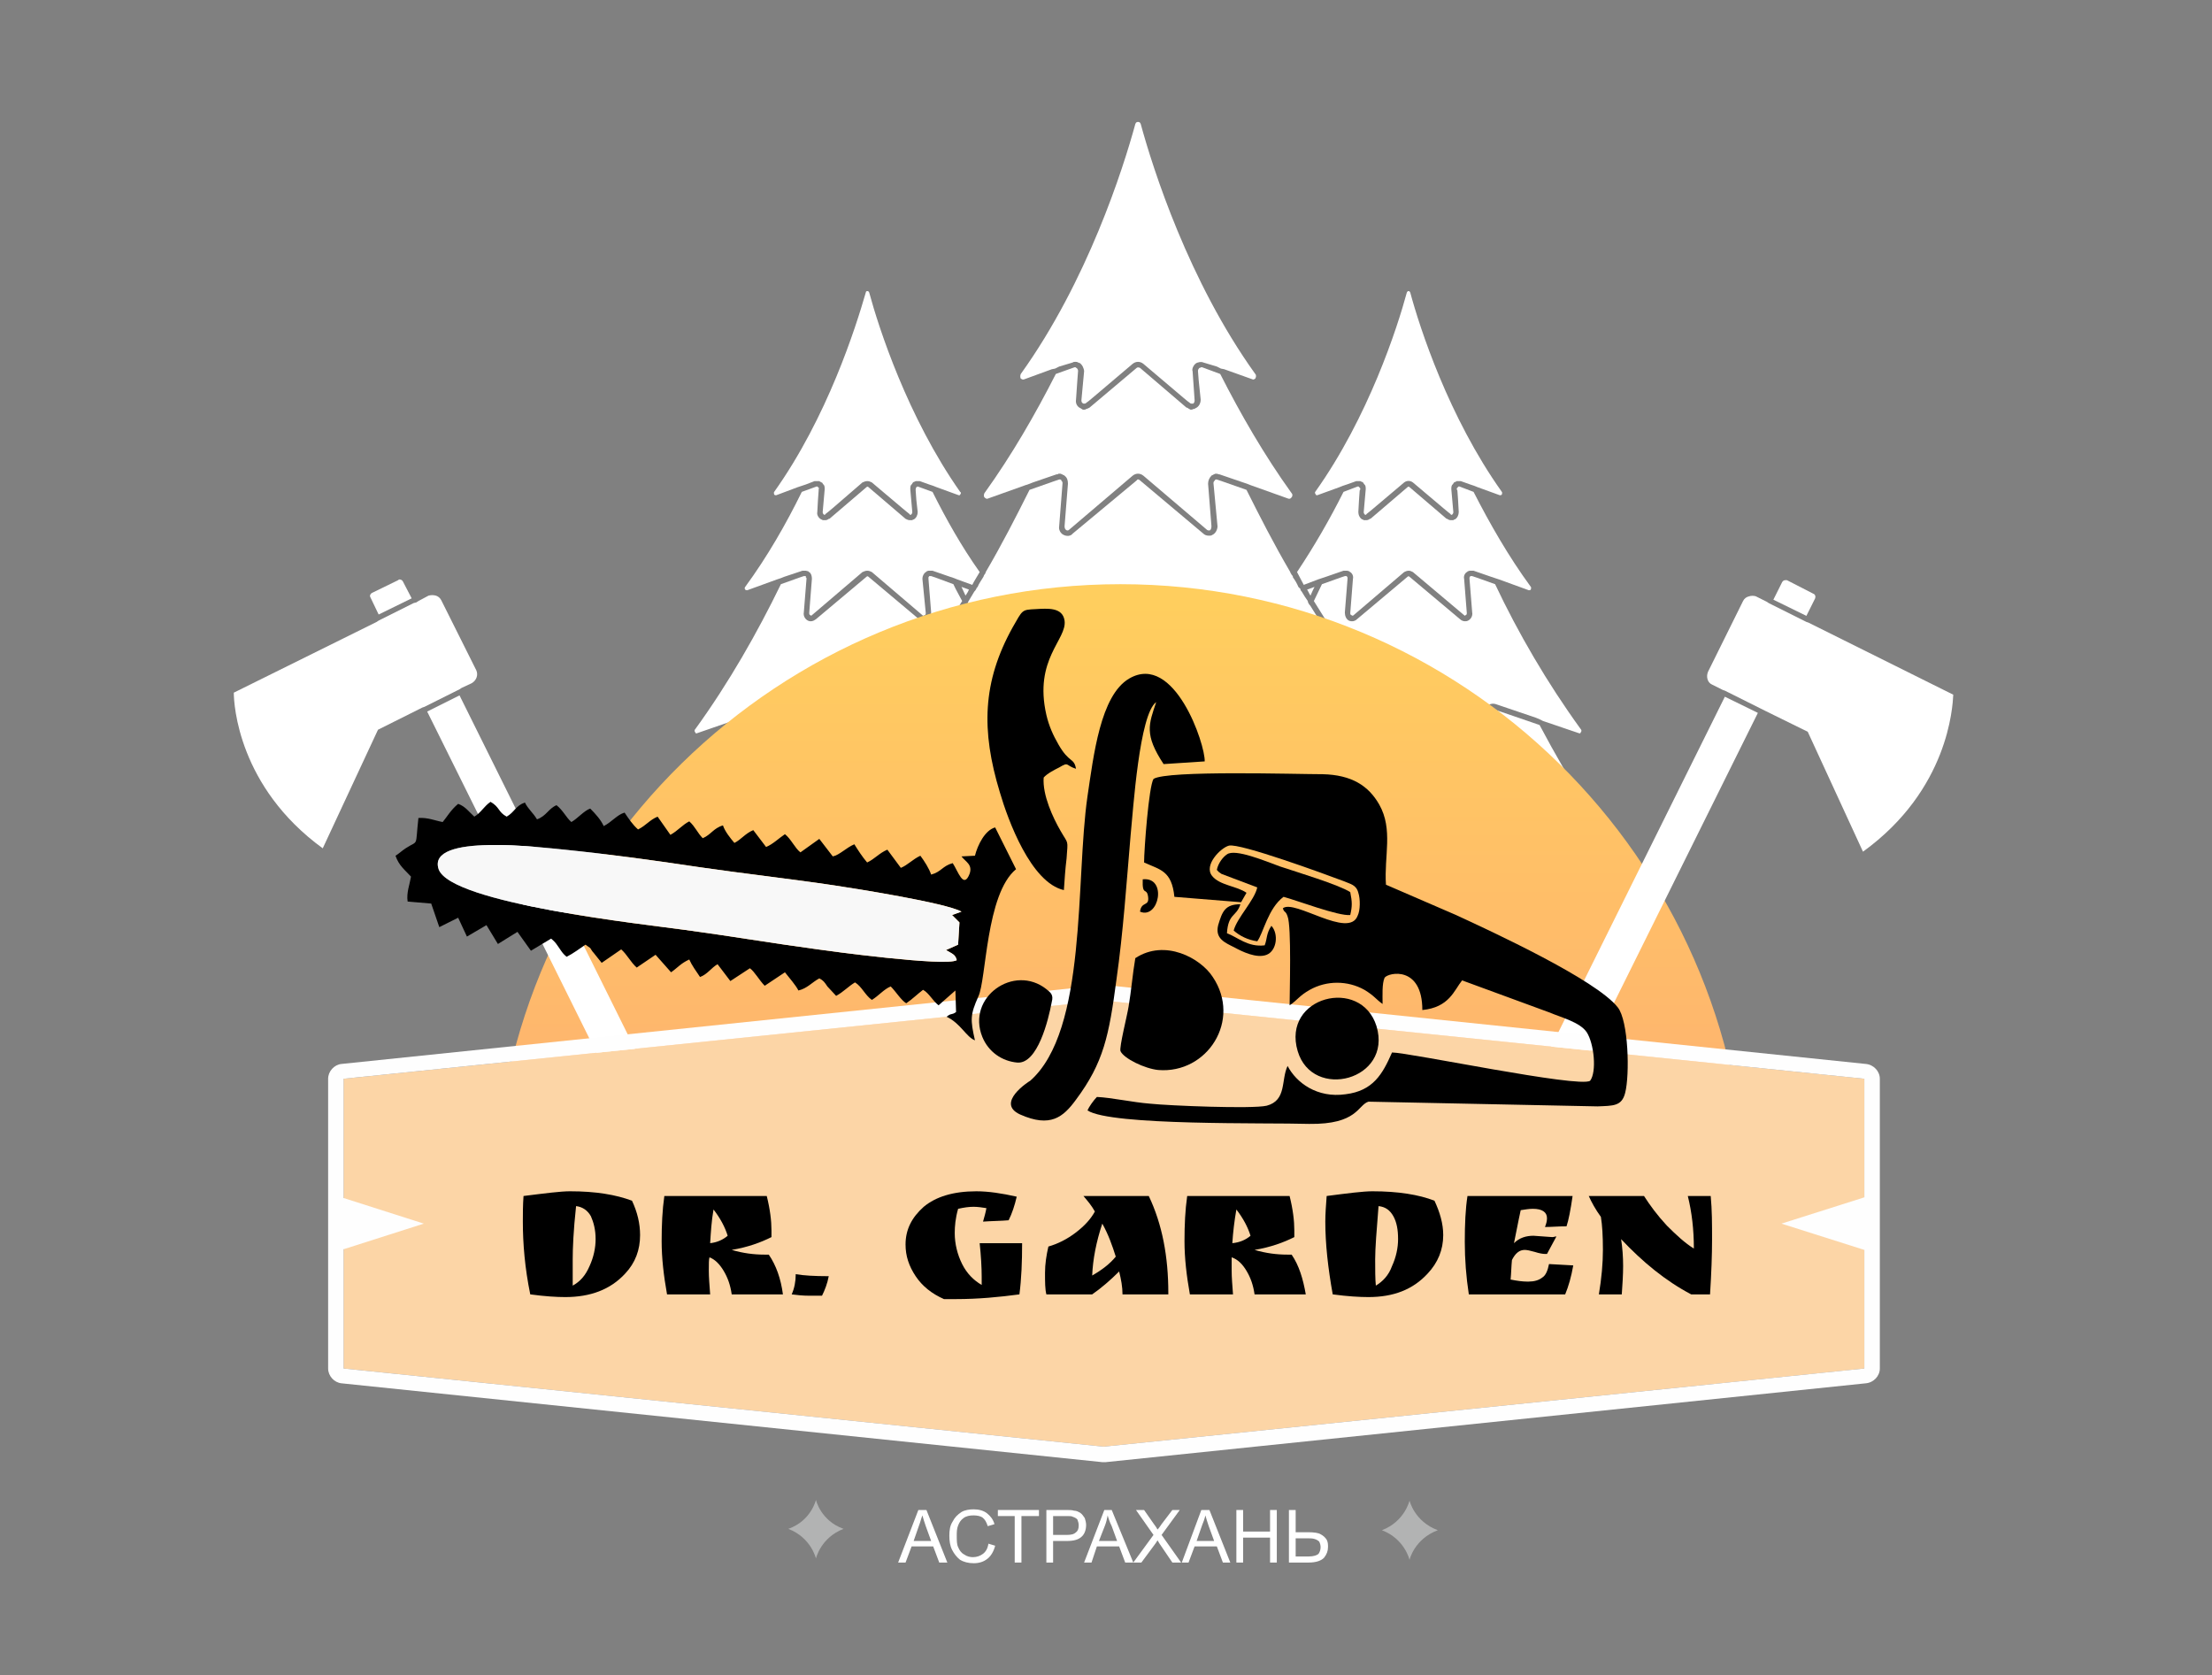 <?xml version="1.0" encoding="UTF-8"?>
<!DOCTYPE svg PUBLIC "-//W3C//DTD SVG 1.1//EN" "http://www.w3.org/Graphics/SVG/1.1/DTD/svg11.dtd">
<!-- Creator: CorelDRAW X7 -->
<svg xmlns="http://www.w3.org/2000/svg" xml:space="preserve" width="3283px" height="2486px" version="1.1" style="shape-rendering:geometricPrecision; text-rendering:geometricPrecision; image-rendering:optimizeQuality; fill-rule:evenodd; clip-rule:evenodd"
viewBox="0 0 3283 2486"
 xmlns:xlink="http://www.w3.org/1999/xlink">
 <rect x="0" y="0" width="3283" height="2486" fill="#808080" stroke="none"/>
 <defs>
  <style type="text/css">
   <![CDATA[
    .fil6 {fill:black}
    .fil7 {fill:#F8F8F8}
    .fil4 {fill:#FEFEFE;fill-rule:nonzero}
    .fil3 {fill:#B2B3B3;fill-rule:nonzero}
    .fil2 {fill:#FCD5A6;fill-rule:nonzero}
    .fil5 {fill:black;fill-rule:nonzero}
    .fil0 {fill:white;fill-rule:nonzero}
    .fil1 {fill:url(#id0);fill-rule:nonzero}
   ]]>
  </style>
  <linearGradient id="id0" gradientUnits="userSpaceOnUse" x1="1662.84" y1="891.792" x2="1662.84" y2="1895.38">
   <stop offset="0" style="stop-opacity:1; stop-color:#FFCE5E"/>
   <stop offset="1" style="stop-opacity:1; stop-color:#FEAA75"/>
  </linearGradient>
 </defs>
 <g id="Слой_x0020_1">
  <g id="_2543168126720">
   <g>
    <g>
     <path class="fil0" d="M1945 884c2,-5 4,-9 6,-13l-11 4c2,3 3,6 5,9z"/>
     <path class="fil0" d="M1427 871c2,4 4,9 6,13 2,-3 4,-6 5,-9l-11 -4z"/>
     <path class="fil0" d="M2452 1335c-65,-83 -121,-172 -167,-259l-67 -23c-2,-1 -2,0 -3,0 -1,1 -2,2 -1,4l6 78c0,6 -2,10 -7,12 -1,1 -3,2 -5,2 -2,0 -5,-1 -7,-3l-109 -92c-1,-1 -2,-1 -3,0l-73 62c40,65 85,130 134,192 4,6 5,14 0,21 0,0 -1,1 -1,1l104 82c2,1 4,1 6,0 3,-1 4,-3 4,-6l-9 -103c-1,-5 1,-10 5,-13 4,-3 9,-4 14,-2l172 56c3,2 6,0 7,-2 2,-2 2,-5 0,-7z"/>
     <path class="fil0" d="M2219 867l-28 -10 -6 -2 -1 0c0,0 -1,0 -2,0 0,1 0,1 -1,2 0,0 0,1 0,2l4 50c1,5 -2,10 -6,12 -2,1 -3,1 -5,1 -2,0 -5,-1 -7,-3l-75 -63c-1,-1 -2,-1 -3,0l-75 63c-3,3 -8,4 -12,2 -4,-2 -6,-7 -6,-12l4 -50c0,-1 0,-2 0,-2 -1,-1 -1,-1 -1,-2 -1,0 -1,0 -2,0l-1 0 -6 2 -28 10c-4,8 -8,17 -12,25 5,8 10,16 15,24 1,1 2,3 3,4 1,2 2,3 3,4 15,23 30,45 46,67 4,6 4,13 0,18 -3,5 -9,7 -15,5l-57 -21c20,39 43,77 66,116l72 -62c2,-1 5,-2 8,-2 2,0 5,1 7,2l109 93c1,1 2,0 3,0 1,-1 2,-2 2,-4l-7 -79c0,-4 2,-8 5,-11 3,-2 7,-2 10,-1l59 20 5 2 6 3 53 18c2,1 3,0 3,-1 1,-1 2,-3 0,-5l0 0c-50,-69 -93,-143 -127,-215z"/>
     <path class="fil0" d="M1956 860l6 -2 6 -2 26 -9c0,0 0,0 1,0 1,0 3,0 4,0 2,0 3,1 4,1 0,1 1,1 1,1 3,2 5,6 4,10l-4 51c0,2 1,3 2,3 1,1 2,1 3,0l75 -64c2,-1 4,-2 7,-2 2,0 4,1 6,2l76 64c1,1 1,1 2,0 1,0 2,-1 2,-3l-4 -51c-1,-4 1,-8 4,-10 0,0 1,0 1,-1 1,0 2,-1 4,-1 1,0 3,0 5,0 0,0 0,0 0,0l26 9 6 2 6 2 44 16c1,0 2,0 3,-1 0,-1 1,-3 0,-4 -33,-45 -61,-94 -85,-141l-21 -8c-1,0 -1,0 -1,0 -1,0 -1,1 -1,1 -1,0 -2,2 -2,3l1 2 1 14 1 18c0,4 -2,9 -6,11 -1,0 -1,0 -2,1 -1,0 -3,0 -4,0 -2,0 -4,-1 -5,-2 0,0 -1,0 -1,0l-55 -47c-1,-1 -2,-1 -3,0l-55 47c0,0 0,0 -1,0 -1,1 -3,2 -5,2 0,0 -1,0 -1,0 -1,0 -2,0 -3,0 -1,-1 -1,-1 -2,-1 -4,-2 -6,-7 -6,-11l1 -18 1 -14 1 -2c0,-1 -1,-3 -2,-3 0,0 0,-1 -1,-1 0,0 0,0 -1,0l-21 8c-20,40 -43,80 -69,119 3,6 7,13 10,19l21 -8z"/>
     <path class="fil0" d="M1955 735l33 -12 5 -2 6 -2 14 -5c1,0 2,0 3,0 1,0 2,0 3,0 1,1 3,1 4,2 0,0 0,0 0,0 1,2 2,3 3,4 1,2 1,4 1,6l-3 34c0,2 1,3 2,4 0,0 0,0 1,0 0,0 1,0 1,-1l5 -4 6 -5 45 -38c4,-3 9,-3 13,0l45 38 6 5 5 4c0,1 1,1 1,1 1,0 1,0 1,0 1,-1 2,-2 2,-4l-3 -34c0,-2 0,-4 1,-6 1,-1 2,-2 3,-4 0,0 0,0 0,0 2,-1 3,-1 4,-2 2,0 4,0 6,0l14 5 6 2 5 2 33 12c1,0 2,0 3,-1 0,-1 1,-3 0,-4 -79,-111 -122,-244 -136,-296 -1,-2 -2,-2 -2,-2 -1,0 -2,0 -3,2 -14,52 -57,185 -136,296 -1,1 0,3 1,4 0,1 1,1 2,1z"/>
     <path class="fil0" d="M1229 1308c49,-62 93,-127 133,-192l-73 -62c-1,-1 -2,-1 -3,0l-109 92c-2,2 -5,3 -7,3 -2,0 -4,-1 -6,-2 -4,-2 -6,-6 -6,-12l6 -78c0,-2 0,-3 -1,-4 -1,0 -2,-1 -3,0l-67 23c-46,87 -102,176 -167,259 -2,2 -2,5 0,7 1,2 3,4 7,2l172 -56c2,-1 3,-1 5,-1 3,0 6,1 9,3 3,3 6,8 5,13l-9 103c0,3 1,5 4,6 2,1 4,1 6,0l104 -82c0,-1 -1,-1 -1,-1 -4,-7 -4,-15 1,-21z"/>
     <path class="fil0" d="M1035 1088l52 -18 7 -3 5 -2 58 -20c2,-1 3,-1 4,-1 3,0 5,1 7,2 3,3 5,7 5,11l-7 79c0,2 1,3 2,4 1,0 2,1 3,0l109 -93c4,-3 10,-3 15,0l72 62c24,-39 46,-77 66,-116l-57 21c-5,2 -11,0 -15,-5 -4,-5 -4,-12 0,-18 16,-21 31,-44 46,-66 1,-2 2,-3 3,-4 1,-2 2,-3 3,-5 5,-8 10,-16 15,-24 -4,-8 -9,-16 -13,-25l-27 -10 -6 -2 -1 0c-1,0 -1,0 -2,0 0,1 -1,1 -1,2 0,0 0,1 0,2l4 50c0,5 -2,10 -6,12 -2,1 -4,1 -5,1 -3,0 -5,-1 -7,-3l-75 -63c-1,-1 -2,-1 -3,0l-75 63c-4,3 -8,4 -12,2 -4,-2 -7,-7 -6,-12l4 -50c0,-1 0,-2 -1,-2 0,-1 0,-1 0,-2 -1,0 -2,0 -3,0l0 0 -6 2 -28 10c-35,72 -77,146 -127,215 -2,2 -1,4 0,5 0,1 1,2 3,1z"/>
     <path class="fil0" d="M1109 876l44 -16 6 -2 5 -2 27 -9c0,0 0,0 0,0 2,0 4,0 5,0 1,0 3,1 4,1 0,1 0,1 1,1 3,2 4,6 4,10l-4 51c0,2 1,3 2,3 0,1 1,1 2,0l75 -64c2,-1 5,-2 7,-2 3,0 5,1 7,2l75 64c1,1 2,1 3,0 1,0 2,-1 2,-3l-5 -51c0,-4 2,-8 5,-10 0,0 1,0 1,-1 1,0 2,-1 3,-1 2,0 4,0 5,0 1,0 1,0 1,0l26 9 6 2 5 2 22 8c3,-6 7,-12 11,-19 -27,-38 -50,-79 -70,-119l-22 -8c0,0 0,0 0,0 -1,0 -1,1 -2,1 0,0 -1,2 -1,3l0 2 1 14 2 18c0,4 -2,9 -6,11 -1,0 -1,0 -2,1 -1,0 -2,0 -3,0 -1,0 -1,0 -1,0 -2,0 -4,-1 -6,-2 0,0 0,0 0,0l-55 -47c-1,-1 -2,-1 -3,0l-55 47c-1,0 -1,0 -1,0 -1,1 -3,2 -5,2 -1,0 -3,0 -4,0 -1,-1 -2,-1 -2,-1 -4,-2 -7,-7 -6,-11l1 -18 1 -14 0 -2c1,-1 0,-3 -1,-3 0,0 -1,-1 -1,-1 0,0 -1,0 -1,0l-22 8c-23,47 -51,96 -84,141 -1,1 -1,3 0,4 1,1 2,1 3,1z"/>
     <path class="fil0" d="M1152 735l32 -12 6 -2 6 -2 13 -5c3,0 5,0 7,0 1,1 2,1 3,2 1,0 1,0 1,0 1,2 2,3 3,4 1,2 1,4 1,6l-3 34c0,2 1,3 2,4 0,0 0,0 0,0 1,0 2,0 2,-1l5 -4 6 -5 44 -38c2,-1 5,-2 7,-2 3,0 5,1 7,2l45 38 6 5 5 4c0,1 1,1 1,1 0,0 1,0 1,0 1,-1 2,-2 2,-4l-3 -34c0,-2 0,-4 1,-6 1,-1 2,-2 3,-4 0,0 0,0 0,0 1,-1 3,-1 4,-2 2,0 4,0 6,0l14 5 6 2 5 2 33 12c1,0 2,0 2,-1 1,-1 2,-3 0,-4 -78,-111 -121,-244 -135,-296 -1,-2 -2,-2 -3,-2 0,0 -2,0 -2,2 -15,52 -57,185 -136,296 -1,1 0,3 0,4 1,1 2,1 3,1z"/>
     <path class="fil0" d="M2143 1313c-49,-62 -93,-126 -134,-192 -1,-1 -1,-2 -2,-3 -1,-2 -2,-3 -2,-4 -10,-16 -20,-33 -30,-49 -1,-2 -2,-4 -3,-6 -2,-4 -4,-7 -6,-10 -1,-2 -2,-3 -3,-5 -9,-16 -17,-31 -26,-47 -1,-2 -1,-3 -2,-4 -1,-2 -1,-3 -2,-4l-1 0 -29 -10 -4 -2 -4 -1 -46 -17c-2,0 -4,1 -4,1 -2,1 -3,3 -3,6l7 82 0 6 1 7 0 3c1,6 -2,12 -7,14 -2,1 -4,2 -6,2 0,0 0,0 0,0 -2,0 -4,-1 -5,-1 -1,-1 -2,-2 -4,-2 0,0 0,0 0,0l-136 -116c-2,-1 -4,-1 -6,0l-136 116c0,0 0,0 0,0 -2,1 -3,1 -4,2 -2,0 -3,1 -5,1 -2,-1 -4,-1 -5,-2 -5,-2 -8,-8 -8,-14l0 -2 1 -7 0 -7 7 -82c0,-3 -1,-5 -2,-6 -1,0 -3,-1 -4,-1l-47 17 -4 1 -4 2 -29 10 -1 0c0,1 -1,3 -2,4 -1,1 -1,3 -2,4 -9,16 -17,32 -26,47 -1,2 -2,3 -3,4 -2,4 -4,8 -6,11 -1,2 -2,4 -3,6 -10,17 -20,33 -30,49 0,2 -1,3 -2,4 -1,1 -1,2 -2,4 -40,65 -85,129 -134,191 -3,4 -2,8 0,11 0,0 0,0 1,1 1,1 2,2 3,2 2,1 4,1 6,0l2 -1 57 -18 5 -2 4 -1 148 -49c6,-2 11,-1 16,3 5,4 7,9 7,15l-2 18 0 4 -1 5 -9 102c0,5 3,8 5,9 3,2 7,1 10,-1l97 -77 4 -3 4 -3 32 -25 4 -3 3 -3 48 -37c3,-3 6,-4 10,-4 4,0 8,1 11,4l47 37 3 3 4 2 32 26 4 3 4 3 98 77c2,2 6,3 9,1 3,-1 5,-4 5,-9l-9 -103 0 -4 -1 -4 -1 -18c-1,-6 2,-11 6,-15 5,-4 11,-5 16,-3l148 48 4 2 5 2 56 18 3 1c2,1 4,1 6,0 1,0 2,-1 3,-2 1,-1 1,-1 1,-1 2,-3 3,-7 0,-11l0 0z"/>
     <path class="fil0" d="M1449 874c-1,2 -2,3 -3,4 -3,5 -6,10 -9,15 0,1 -1,3 -2,4 -1,1 -2,3 -3,4 -5,8 -10,16 -15,25 -1,1 -2,2 -3,4 -1,1 -2,3 -3,4 -14,21 -28,42 -43,62 -2,3 -1,6 0,8 1,1 2,3 5,2l62 -22 3 -1 1 -1 4 -1 3 -1 5 -2 20 -7 4 -1 4 -2 48 -17c4,-1 8,0 12,2 4,3 6,8 5,13l-7 93 -1 6c0,0 0,0 1,1 0,2 1,4 2,5 1,0 1,0 1,0 1,0 3,0 4,-1l1 0 136 -115c2,-2 5,-4 8,-4 3,0 6,2 9,4l135 115 1 0c1,1 2,1 3,1 1,0 1,0 2,0 1,-1 3,-3 3,-6 0,0 0,0 0,0l-1 -6 -7 -93c-1,-5 2,-10 5,-13 4,-2 8,-3 13,-2l47 17 4 2 4 1 20 7 6 2 2 1 4 1 1 1 3 1 62 22c3,1 5,-1 5,-2 2,-2 2,-5 0,-8 -15,-20 -29,-41 -43,-62 -1,-2 -2,-3 -3,-4 -1,-2 -2,-3 -3,-5 -5,-8 -10,-16 -15,-24 -1,-2 -2,-3 -3,-4 -1,-2 -2,-3 -2,-5 -3,-4 -6,-9 -9,-14 -1,-1 -2,-2 -2,-4 -1,-1 -2,-2 -3,-3 -2,-5 -5,-10 -8,-14 0,-2 -1,-3 -2,-4 -1,-2 -2,-3 -2,-4 -24,-41 -45,-82 -65,-122l-37 -13 -6 -2c0,0 0,0 0,0 -2,-1 -3,0 -3,0 -1,0 -1,1 -1,1 -1,1 -2,2 -2,4l6 64c0,5 -3,11 -8,13 -1,1 -3,1 -5,1 -3,0 -6,-1 -8,-3l-94 -79c-2,-2 -4,-2 -5,0l-95 79c-3,4 -9,4 -13,2 -5,-2 -8,-8 -7,-13l5 -64c0,-2 -1,-3 -2,-4 0,0 0,-1 0,-1 -1,0 -2,-1 -4,0 0,0 0,0 0,0l-6 2 -37 13c-20,40 -41,81 -65,122 0,1 -1,3 -2,4 -1,1 -1,3 -2,4 -3,5 -6,9 -8,14 -1,1 -2,2 -2,3z"/>
     <path class="fil0" d="M1466 740l56 -20 6 -2 5 -2 35 -12c1,0 1,0 2,0 0,-1 1,-1 2,-1 1,0 2,0 2,0 2,1 3,1 4,2 1,0 1,0 2,1 4,3 5,7 5,12l-5 63c0,3 1,5 3,6 1,0 2,1 4,-1l94 -80c5,-4 11,-4 16,0l94 80c2,2 4,1 5,1 1,-1 2,-3 2,-6l-5 -63c0,-5 2,-9 5,-12 1,-1 1,-1 2,-1 1,-1 2,-1 4,-2 1,0 3,0 5,1 0,0 1,0 1,0l35 12 6 2 5 2 56 20c3,1 4,-1 5,-2 1,-1 2,-4 0,-6 -41,-57 -76,-118 -106,-177l-27 -10c-1,0 -2,0 -3,1 0,0 -1,0 -1,0 -1,1 -2,3 -2,4 0,1 0,1 0,1l1 13 3 29c0,6 -3,11 -8,13 -1,1 -2,1 -3,1 -1,1 -3,1 -4,1 -2,-1 -4,-2 -5,-3 -1,0 -1,0 -1,0l-69 -59c-2,-1 -4,-1 -5,0l-70 59c0,0 0,0 0,0 -2,1 -4,2 -5,2 -1,1 -2,1 -3,1 0,0 -1,0 -2,0 -1,-1 -2,-1 -3,-2 -5,-2 -8,-7 -7,-13l2 -29 1 -13c0,0 0,0 0,-1 0,-1 -1,-3 -2,-4 0,0 0,0 -1,0 0,-1 -1,-1 -2,-1l-28 10c-30,59 -65,120 -106,177 -1,2 -1,5 0,6 1,1 3,3 5,2z"/>
     <path class="fil0" d="M1520 563l41 -15 5 -1 6 -3 20 -6c1,-1 3,-1 4,-1 1,0 3,0 4,1 1,0 2,1 3,1 1,1 1,1 1,1 1,1 2,2 3,4 1,2 2,5 2,7l-4 43c0,3 1,4 3,5 0,0 1,0 2,0 0,0 1,0 2,-1l4 -3 6 -5 59 -50c5,-4 11,-4 16,0l59 50 6 5 4 3c1,1 2,1 2,1 1,0 2,0 3,0 1,-1 2,-2 2,-5l-3 -43c-1,-2 0,-5 1,-7 1,-2 2,-3 3,-4 0,0 1,0 1,-1 1,0 2,-1 3,-1 3,-1 6,-1 8,0l20 6 6 3 5 1 42 15c2,1 3,-1 4,-1 1,-2 2,-5 0,-7 -99,-138 -152,-305 -170,-371 -1,-3 -3,-3 -4,-3 -1,0 -3,0 -4,3 -18,66 -71,233 -170,371 -1,2 -1,5 0,7 1,0 2,2 5,1z"/>
    </g>
   </g>
   <path class="fil0" d="M1333 2319l30 -78 12 0 31 78 -12 0 -9 -24 -32 0 -9 24 -11 0zm23 -32l26 0 -8 -22c-2,-6 -4,-12 -5,-16 -2,5 -3,10 -5,15l-8 23z"/>
   <path id="1" class="fil0" d="M1467 2291l10 3c-2,8 -6,15 -11,19 -6,5 -13,7 -21,7 -8,0 -15,-2 -20,-5 -5,-4 -9,-9 -12,-15 -3,-6 -4,-13 -4,-21 0,-8 1,-15 5,-21 3,-6 7,-10 13,-14 5,-3 12,-4 18,-4 8,0 15,2 20,6 5,4 9,9 11,16l-10 3c-2,-6 -4,-10 -8,-13 -3,-2 -8,-3 -13,-3 -6,0 -11,1 -15,4 -4,3 -6,6 -8,11 -2,5 -2,10 -2,15 0,7 0,13 2,17 2,5 5,9 9,11 4,3 9,4 13,4 6,0 11,-2 15,-5 4,-3 7,-8 8,-15z"/>
   <polygon id="2" class="fil0" points="1506,2319 1506,2250 1481,2250 1481,2241 1542,2241 1542,2250 1516,2250 1516,2319 "/>
   <path id="3" class="fil0" d="M1553 2319l0 -78 29 0c5,0 9,0 12,1 4,0 7,2 9,3 3,2 5,5 7,8 1,3 2,7 2,10 0,7 -2,13 -6,17 -5,5 -12,7 -23,7l-20 0 0 32 -10 0zm10 -41l20 0c7,0 11,-1 14,-4 3,-2 4,-6 4,-10 0,-4 -1,-6 -2,-9 -2,-2 -4,-3 -7,-4 -1,-1 -5,-1 -9,-1l-20 0 0 28z"/>
   <path id="4" class="fil0" d="M1609 2319l30 -78 11 0 32 78 -12 0 -9 -24 -33 0 -8 24 -11 0zm22 -32l27 0 -8 -22c-3,-6 -5,-12 -6,-16 -1,5 -2,10 -4,15l-9 23z"/>
   <path id="5" class="fil0" d="M1682 2319l30 -41 -26 -37 12 0 14 20c3,4 5,7 6,9 2,-2 4,-5 6,-8l16 -21 11 0 -27 37 29 41 -13 0 -19 -28c-1,-2 -2,-3 -3,-5 -2,3 -3,5 -4,6l-20 27 -12 0z"/>
   <path id="6" class="fil0" d="M1754 2319l29 -78 12 0 31 78 -11 0 -9 -24 -33 0 -9 24 -10 0zm22 -32l26 0 -8 -22c-2,-6 -4,-12 -5,-16 -1,5 -3,10 -5,15l-8 23z"/>
   <polygon id="7" class="fil0" points="1835,2319 1835,2241 1845,2241 1845,2273 1885,2273 1885,2241 1895,2241 1895,2319 1885,2319 1885,2282 1845,2282 1845,2319 "/>
   <path id="8" class="fil0" d="M1913 2241l10 0 0 33 19 0c8,0 15,1 18,3 4,2 7,5 9,8 2,4 2,7 2,11 0,6 -2,11 -6,16 -4,4 -11,7 -23,7l-29 0 0 -78zm10 69l19 0c8,0 13,-2 15,-4 2,-3 3,-6 3,-10 0,-3 -1,-6 -2,-8 -2,-2 -4,-3 -7,-4 -3,-1 -7,-1 -14,-1l-14 0 0 27z"/>
  </g>
  <path class="fil1" d="M2592 1778c-10,-505 -422,-911 -929,-911 -507,0 -920,406 -930,911l1859 0z"/>
  <g id="_2543168122368">
   <path class="fil0" d="M562 912l49 -24 -13 -25c-1,-2 -3,-3 -5,-3 -1,0 -1,0 -2,1l-39 19c-2,1 -4,4 -2,7l12 25z"/>
   <path class="fil0" d="M1007 1687l-325 -655 -48 24 325 655c1,1 2,2 3,3 1,0 3,0 4,-1l39 -19c1,-1 2,-2 3,-3 0,-1 0,-3 -1,-4z"/>
   <path class="fil0" d="M682 1023l3 -2 15 -7c7,-4 10,-12 7,-19l-52 -104c-2,-4 -5,-6 -8,-7 -4,-1 -7,-1 -11,0l-15 8 -3 2 -4 1 -48 24 -4 2 -3 2 -212 105c0,18 7,140 132,231l82 -176 62 -31 4 -2 3 -1 48 -24 4 -2z"/>
  </g>
  <g id="_2543168123840">
   <path class="fil0" d="M2681 914l-49 -24 13 -26c1,-2 3,-3 5,-3 1,0 1,0 2,0l39 20c3,1 4,4 3,7l-13 26z"/>
   <path class="fil0" d="M2231 1697l329 -663 49 24 -329 663c-1,1 -2,2 -3,3 -1,0 -3,0 -4,-1l-39 -19c-2,-1 -3,-2 -3,-3 0,-2 0,-3 0,-4z"/>
   <path class="fil0" d="M2560 1025l-3 -1 -16 -8c-7,-3 -9,-12 -6,-19l52 -105c2,-4 5,-6 9,-7 3,-1 7,-1 10,0l16 8 3 2 4 2 48 24 4 2 3 1 215 107c-1,18 -7,141 -134,233l-82 -178 -63 -31 -4 -2 -4 -2 -48 -24 -4 -2z"/>
  </g>
  <polygon class="fil2" points="1638,1485 510,1601 510,2031 1638,2147 2767,2031 2767,1601 "/>
  <path class="fil3" d="M2092 2227c0,0 -7,31 -41,44 34,13 41,44 41,44 0,0 7,-31 42,-44 -35,-13 -42,-44 -42,-44z"/>
  <path class="fil3" d="M1211 2226c0,0 -7,31 -41,43 34,13 41,44 41,44 0,0 7,-31 41,-44 -34,-12 -41,-43 -41,-43z"/>
  <path class="fil4" d="M2769 1579l-1128 -117c-1,0 -2,0 -3,0 0,0 -1,0 -2,0l-1129 117c-11,1 -20,11 -20,22l0 430c0,11 9,21 20,22l1129 117c1,0 2,0 2,0 1,0 2,0 3,0l1128 -117c12,-1 21,-11 21,-22l0 -430c0,-11 -9,-21 -21,-22zm-1131 568l0 0 -1128 -116 0 -177 119 -38 -119 -38 0 -177 1128 -116 1129 116 0 176 -123 39 123 39 0 176 -1129 116z"/>
  <g id="_2543168110976">
   <path class="fil5" d="M846 1768c38,0 68,5 92,14 8,17 12,34 12,51 0,22 -7,41 -22,57 -22,24 -52,35 -89,35 -13,0 -30,-1 -52,-4 -8,-39 -11,-75 -11,-108 0,-12 0,-24 1,-38 32,-4 55,-7 69,-7zm9 22c-4,37 -5,63 -5,79 0,16 0,29 0,39 11,-6 19,-15 25,-29 6,-13 9,-27 9,-40 0,-14 -3,-25 -7,-34 -5,-9 -13,-14 -22,-15z"/>
   <path id="1" class="fil5" d="M1145 1826l0 10c-16,8 -35,15 -59,19 17,5 33,7 49,7l6 0c11,16 18,36 21,59l-76 0c-2,-14 -6,-25 -12,-35 -6,-10 -13,-17 -21,-20 -1,3 -1,10 -1,20 0,10 1,21 2,35l-64 0c-5,-28 -8,-54 -8,-79 0,-24 1,-46 4,-67l152 0c5,20 7,37 7,51zm-86 -31c-3,17 -4,34 -5,50 10,-1 19,-5 26,-11 -4,-13 -11,-26 -21,-39z"/>
   <path id="2" class="fil5" d="M1220 1923c-2,0 -8,0 -18,0 -11,0 -19,-1 -27,-2 4,-9 6,-19 6,-30 11,2 28,3 49,3 -2,11 -6,21 -10,29z"/>
   <path id="3" class="fil5" d="M1457 1907l0 -12c0,-14 -1,-31 -3,-50l63 0c0,28 -1,53 -4,76 -30,4 -61,7 -94,7l-18 0c-18,-8 -32,-19 -42,-34 -10,-15 -15,-30 -15,-47 0,-22 9,-40 27,-56 18,-15 44,-23 78,-23 18,0 38,3 60,8 -3,13 -7,25 -12,35 -11,1 -24,1 -38,2 2,-7 4,-14 5,-20 -6,-1 -13,-2 -19,-2 -7,0 -14,1 -23,3 -4,14 -5,26 -5,36 0,16 4,32 11,46 7,14 17,24 29,31z"/>
   <path id="4" class="fil5" d="M1734 1919l0 2 -68 0c0,-11 -2,-22 -5,-34 -13,13 -27,25 -40,34l-68 0c-2,-8 -2,-18 -2,-32 0,-13 2,-26 5,-39 14,-4 28,-11 41,-21 13,-10 22,-20 28,-31 -5,-9 -11,-16 -17,-23l97 0c20,42 29,90 29,144zm-78 -54c-5,-16 -11,-33 -20,-49 -9,27 -14,53 -15,77 14,-8 26,-17 35,-28z"/>
   <path id="5" class="fil5" d="M1921 1826l0 10c-16,8 -35,15 -59,19 17,5 33,7 49,7l6 0c11,16 17,36 21,59l-76 0c-2,-14 -6,-25 -12,-35 -6,-10 -13,-17 -22,-20 0,3 0,10 0,20 0,10 1,21 2,35l-64 0c-5,-28 -8,-54 -8,-79 0,-24 1,-46 4,-67l152 0c5,20 7,37 7,51zm-86 -31c-3,17 -5,34 -6,50 11,-1 20,-5 27,-11 -4,-13 -11,-26 -21,-39z"/>
   <path id="6" class="fil5" d="M2037 1768c38,0 69,5 92,14 8,17 13,34 13,51 0,22 -8,41 -23,57 -22,24 -51,35 -88,35 -13,0 -31,-1 -53,-4 -7,-39 -11,-75 -11,-108 0,-12 1,-24 2,-38 31,-4 54,-7 68,-7zm9 22c-3,37 -5,63 -5,79 0,16 0,29 1,39 10,-6 19,-15 24,-29 6,-13 9,-27 9,-40 0,-14 -2,-25 -7,-34 -5,-9 -12,-14 -22,-15z"/>
   <path id="7" class="fil5" d="M2276 1834l28 2c2,0 4,-1 6,-1l-14 26 -3 0c-3,0 -9,-1 -15,-3 -7,-2 -12,-3 -15,-3 -8,0 -14,5 -19,15 -1,10 -1,19 -2,29 10,2 18,3 24,3l3 0c8,0 15,-2 20,-6 5,-3 8,-10 10,-20l36 2c-3,17 -7,31 -12,43l-143 0c-4,-26 -6,-52 -6,-78 0,-26 1,-49 4,-68l156 0c-3,21 -6,36 -9,45 -12,0 -22,1 -32,1 2,-5 3,-9 3,-13 0,-9 -7,-14 -21,-14 -6,0 -11,1 -18,2 -4,18 -7,35 -10,49 8,-8 18,-11 29,-11z"/>
   <path id="8" class="fil5" d="M2539 1775c2,21 2,42 2,65 0,22 -1,50 -3,81l-28 0c-38,-20 -72,-48 -104,-82 2,13 3,26 3,40 0,13 -1,28 -2,42l-34 0c4,-24 6,-46 6,-66 0,-21 -1,-37 -3,-49 -8,-11 -14,-22 -18,-31l82 0c9,14 20,29 34,44 14,14 27,26 40,34 0,-28 -3,-54 -9,-78l34 0z"/>
   <g>
    <path class="fil6" d="M1850 1325c-14,-10 -40,-11 -51,-25 -13,-16 13,-42 25,-45 16,-4 142,42 171,53 9,4 18,5 21,17 3,9 3,26 -1,34 -13,35 -94,-25 -111,-11 2,7 4,3 7,12 6,15 3,114 3,132 12,-8 14,-14 30,-23 25,-14 56,-14 81,0 15,9 17,14 27,21 0,-13 -1,-30 3,-39 6,-8 56,-18 56,48 40,-4 47,-29 59,-44l128 47c19,8 47,15 57,30 11,17 15,59 5,72 -16,11 -269,-42 -294,-42 -14,32 -28,57 -69,62 -42,6 -73,-17 -86,-42 -10,21 -1,51 -31,59 -21,5 -145,0 -173,-3 -26,-2 -57,-9 -79,-10 -5,5 -12,15 -14,20 35,23 266,18 329,20 72,1 72,-28 88,-33l340 7c23,-1 36,0 41,-20 7,-27 5,-107 -11,-127 -32,-41 -188,-113 -240,-137l-104 -45c-3,-42 11,-82 -10,-119 -16,-28 -41,-44 -84,-45 -39,0 -231,-6 -251,7 -7,11 -14,105 -14,124 24,11 41,12 45,51l99 8 8 -14z"/>
    <path class="fil6" d="M1427 1353l-14 5 11 11 -2 33 -18 8c8,5 14,6 16,15 -16,10 -193,-14 -206,-16 -67,-9 -131,-20 -198,-29 -57,-8 -347,-39 -365,-90 -18,-54 154,-32 187,-29 68,7 134,16 200,26 69,10 133,17 200,27 33,5 166,26 189,39zm-770 -133c-11,-2 -22,-7 -36,-6 -5,45 1,32 -19,45 -6,4 -10,8 -15,11 5,15 15,22 23,31 -2,12 -7,24 -5,37l35 3 12 35 28 -14 13 28 29 -17 17 28 29 -18 20 28 30 -18c7,6 7,7 12,14 4,6 6,9 11,13 10,-5 19,-12 28,-18l7 5c2,3 3,5 5,7 5,6 7,9 12,15l29 -20c9,8 14,19 23,27l28 -19 23 26c10,-7 14,-13 27,-19 4,9 10,17 16,26 11,-4 17,-14 26,-19l19 25 29 -19c7,5 14,18 22,26l30 -20c7,9 16,19 20,27 13,-3 20,-12 31,-18 6,3 8,6 12,12l13 14c11,-6 18,-14 28,-20 10,6 15,19 25,26 10,-6 18,-16 28,-20 8,8 15,20 23,25 9,-6 17,-14 25,-20 9,5 14,16 23,23l25 -22 1 32c-7,5 -7,1 -14,7 21,10 29,30 42,35 -7,-31 -7,-38 5,-65 12,-24 11,-152 56,-189l-31 -62c-15,4 -26,26 -30,42l-20 1c6,8 17,12 12,26 -9,23 -17,-4 -25,-16 -15,4 -17,13 -32,17 -3,-9 -10,-20 -16,-28 -11,5 -19,14 -29,18l-20 -27c-12,5 -19,14 -30,19 -7,-8 -14,-19 -19,-27 -12,5 -22,16 -32,18l-20 -26 -28 20c-8,-6 -14,-20 -23,-27 -9,6 -18,15 -28,19l-19 -25c-12,5 -18,14 -28,19 -6,-7 -14,-17 -17,-26 -14,4 -18,14 -30,19 -8,-8 -11,-17 -20,-25 -10,5 -17,14 -28,20l-19 -27c-12,5 -17,13 -29,19 -8,-7 -14,-16 -20,-25 -11,3 -19,14 -31,20 -4,-9 -12,-18 -20,-26 -9,3 -19,15 -28,20 -8,-7 -12,-17 -22,-25 -12,5 -15,16 -29,21 -6,-10 -13,-15 -18,-25 -14,5 -15,14 -27,21 -13,-7 -10,-14 -24,-22 -10,7 -14,16 -24,22 -8,-7 -13,-15 -24,-19 -11,9 -17,20 -23,27z"/>
    <path class="fil7" d="M1038 1287c-66,-10 -132,-19 -200,-26 -33,-3 -205,-25 -187,29 18,51 308,82 365,90 67,9 131,20 198,29 13,2 190,26 206,16 -2,-9 -8,-10 -16,-15l18 -8 2 -33 -11 -11 14 -5c-23,-13 -156,-34 -189,-39 -67,-10 -131,-17 -200,-27z"/>
    <path class="fil6" d="M1788 1130c1,-25 -45,-162 -112,-123 -43,25 -53,115 -62,175 -18,124 0,347 -85,422 -2,1 -52,33 -15,50 45,20 64,4 83,-22 41,-55 49,-95 60,-178 10,-70 15,-144 21,-214 4,-40 13,-180 38,-198 -11,33 -18,48 11,92l61 -4z"/>
    <path class="fil6" d="M1597 1141c-3,-17 -10,-8 -26,-36 -8,-14 -14,-27 -18,-44 -19,-83 31,-112 27,-140 -3,-20 -25,-18 -43,-17 -21,1 -19,1 -34,27 -45,81 -47,153 -19,245 12,41 46,134 95,145 1,-15 2,-31 4,-47 2,-29 3,-20 -9,-41 -11,-19 -27,-53 -25,-79 5,-6 17,-12 23,-15 15,-9 9,-3 25,2z"/>
    <path class="fil6" d="M1685 1422c-4,23 -6,49 -10,72 -2,13 -14,60 -12,66 5,11 36,26 56,28 73,6 124,-74 81,-138 -18,-28 -71,-57 -115,-28z"/>
    <path class="fil6" d="M1926 1560c22,74 141,43 117,-37 -23,-74 -141,-44 -117,37z"/>
    <path class="fil6" d="M1866 1397c9,-12 16,-49 39,-66 19,5 82,29 99,27 3,-13 3,-19 0,-34 -17,-11 -80,-30 -104,-38 -22,-8 -67,-27 -79,-18 -6,4 -13,13 -15,23 4,4 1,2 7,6l53 20c-4,19 -30,45 -35,64 9,8 21,14 35,16z"/>
    <path class="fil6" d="M1561 1487c3,-11 -2,-14 -8,-19 -48,-38 -119,12 -95,71 9,22 29,36 52,38 30,2 46,-63 51,-90z"/>
    <path class="fil6" d="M1821 1385c2,-30 14,-24 20,-43 -23,0 -27,11 -33,31 -5,20 10,26 24,33 11,6 33,17 48,11 15,-6 18,-31 7,-43 -8,12 -6,19 -10,29 -25,3 -40,-12 -56,-18z"/>
    <path class="fil6" d="M1704 1331c2,15 -10,6 -12,22 28,12 41,-52 4,-48 -1,26 6,11 8,26z"/>
   </g>
  </g>
 </g>
</svg>
